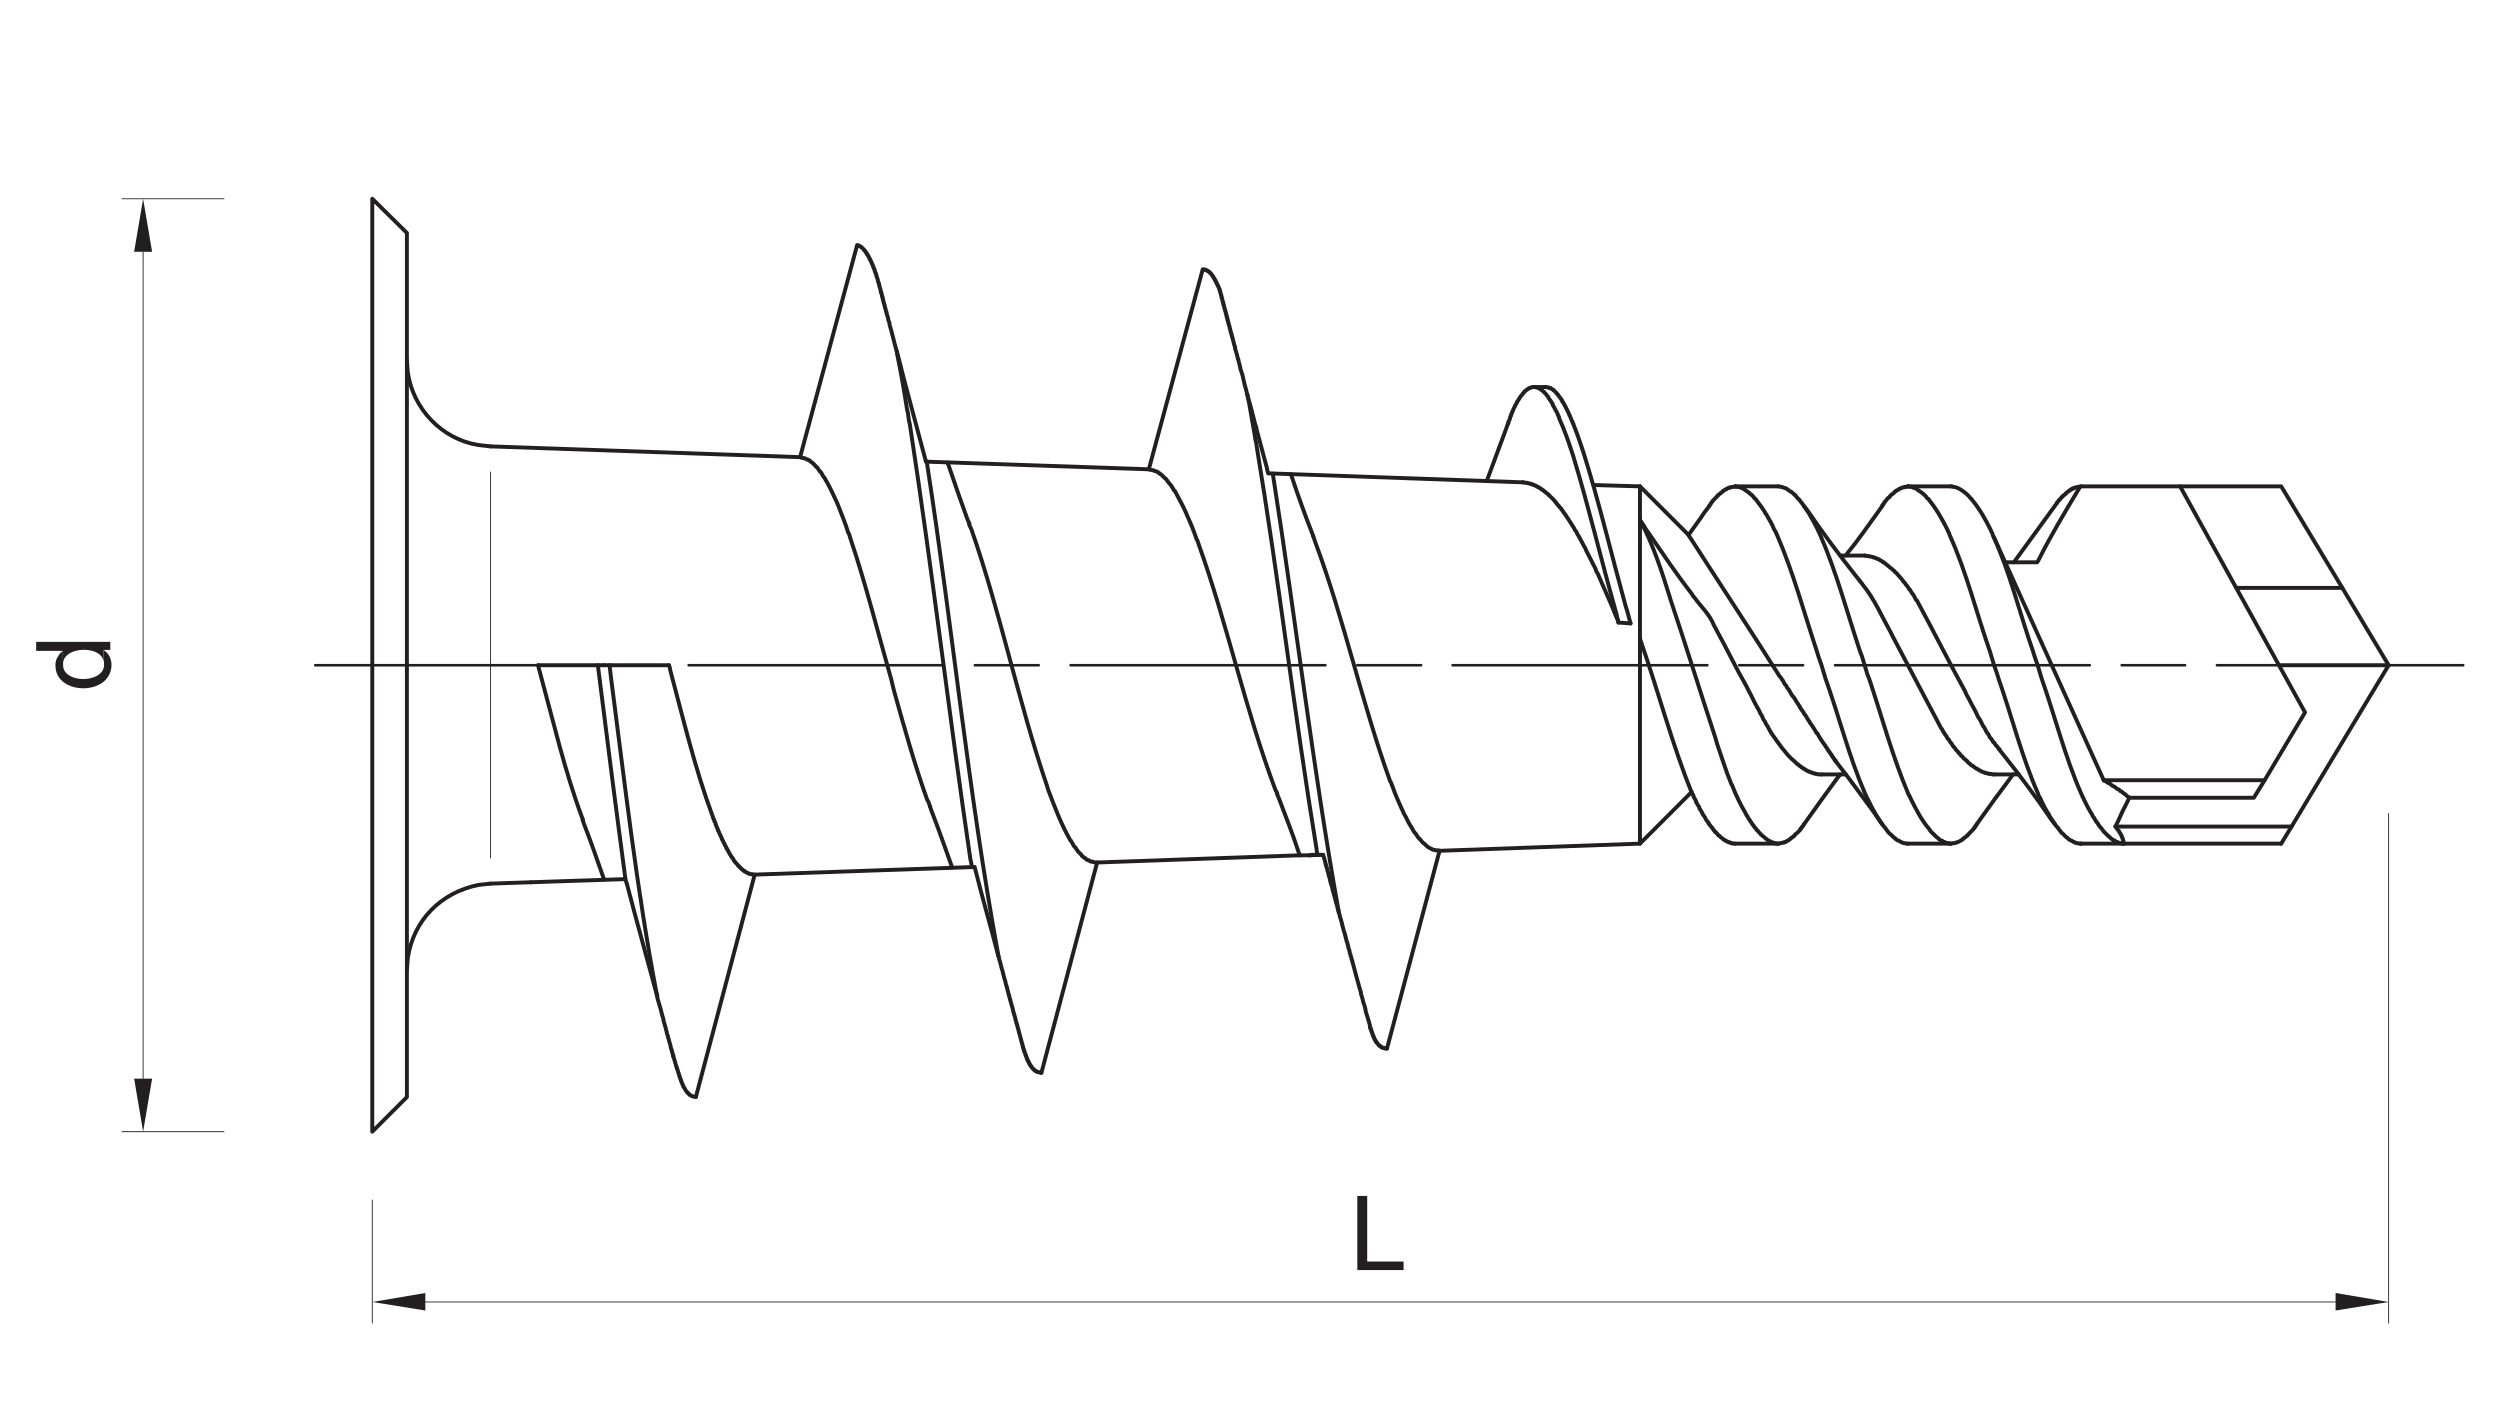 <?xml version="1.0" encoding="UTF-8" standalone="no"?>
<!-- Created with Inkscape (http://www.inkscape.org/) -->

<svg
   version="1.1"
   id="svg2"
   width="457.333"
   height="257.008"
   viewBox="0 0 457.333 257.008"
   sodipodi:docname="6b89921368792ee98661bf5b4b070c655dee8361_DRA_01_product_technical_drawing.ai"
   xmlns:inkscape="http://www.inkscape.org/namespaces/inkscape"
   xmlns:sodipodi="http://sodipodi.sourceforge.net/DTD/sodipodi-0.dtd"
   xmlns="http://www.w3.org/2000/svg"
   xmlns:svg="http://www.w3.org/2000/svg">
  <defs
     id="defs6">
    <clipPath
       clipPathUnits="userSpaceOnUse"
       id="clipPath16">
      <path
         d="M 0,192.756 H 343 V 0 H 0 Z"
         id="path14"/>
    </clipPath>
  </defs>
  <sodipodi:namedview
     id="namedview4"
     pagecolor="#ffffff"
     bordercolor="#000000"
     borderopacity="0.25"
     inkscape:showpageshadow="2"
     inkscape:pageopacity="0.0"
     inkscape:pagecheckerboard="0"
     inkscape:deskcolor="#d1d1d1"/>
  <g
     id="g8"
     inkscape:groupmode="layer"
     inkscape:label="6b89921368792ee98661bf5b4b070c655dee8361_DRA_01_product_technical_drawing"
     transform="matrix(1.333,0,0,-1.333,0,257.008)">
    <g
       id="g10">
      <g
         id="g12"
         clip-path="url(#clipPath16)">
        <g
           id="g18"
           transform="translate(79.952,80.3)">
          <path
             d="M 0,0 0.185,-0.555 C 1.11,-2.922 1.942,-5.314 2.775,-7.709 L 2.96,-8.203"
             style="fill:none;stroke:#231f20;stroke-width:0.54;stroke-linecap:round;stroke-linejoin:round;stroke-miterlimit:10;stroke-dasharray:none;stroke-opacity:1"
             id="path20"/>
        </g>
        <g
           id="g22"
           transform="translate(127.623,82.149)">
          <path
             d="M 0,0 0.185,-0.555 C 1.167,-3.061 2.041,-5.611 2.96,-8.141 l 0.061,-0.246"
             style="fill:none;stroke:#231f20;stroke-width:0.54;stroke-linecap:round;stroke-linejoin:round;stroke-miterlimit:10;stroke-dasharray:none;stroke-opacity:1"
             id="path24"/>
        </g>
        <g
           id="g26"
           transform="translate(133.049,120.939)">
          <path
             d="m 0,0 -0.246,0.493 c -0.875,2.465 -1.759,4.903 -2.59,7.401 l -0.185,0.493"
             style="fill:none;stroke:#231f20;stroke-width:0.54;stroke-linecap:round;stroke-linejoin:round;stroke-miterlimit:10;stroke-dasharray:none;stroke-opacity:1"
             id="path28"/>
        </g>
        <g
           id="g30"
           transform="translate(175.231,83.876)">
          <path
             d="M 0,0 0.246,-0.555 C 1.17,-2.984 2.158,-5.48 2.961,-7.955 L 3.146,-8.449"
             style="fill:none;stroke:#231f20;stroke-width:0.54;stroke-linecap:round;stroke-linejoin:round;stroke-miterlimit:10;stroke-dasharray:none;stroke-opacity:1"
             id="path32"/>
        </g>
        <g
           id="g34"
           transform="translate(180.227,119.212)">
          <path
             d="m 0,0 -0.186,0.494 c -0.986,2.52 -1.929,5.141 -2.775,7.709 l -0.123,0.308"
             style="fill:none;stroke:#231f20;stroke-width:0.54;stroke-linecap:round;stroke-linejoin:round;stroke-miterlimit:10;stroke-dasharray:none;stroke-opacity:1"
             id="path36"/>
        </g>
        <g
           id="g38"
           transform="translate(150.563,74.44)">
          <path
             d="M 0,0 27.751,0.986"
             style="fill:none;stroke:#231f20;stroke-width:0.54;stroke-linecap:round;stroke-linejoin:round;stroke-miterlimit:10;stroke-dasharray:none;stroke-opacity:1"
             id="path40"/>
        </g>
        <g
           id="g42"
           transform="translate(179.67,75.427)">
          <path
             d="M 0,0 1.543,0.062"
             style="fill:none;stroke:#231f20;stroke-width:0.54;stroke-linecap:round;stroke-linejoin:round;stroke-miterlimit:10;stroke-dasharray:none;stroke-opacity:1"
             id="path44"/>
        </g>
        <g
           id="g46"
           transform="translate(103.571,72.776)">
          <path
             d="M 0,0 30.156,1.047"
             style="fill:none;stroke:#231f20;stroke-width:0.54;stroke-linecap:round;stroke-linejoin:round;stroke-miterlimit:10;stroke-dasharray:none;stroke-opacity:1"
             id="path48"/>
        </g>
        <g
           id="g50"
           transform="translate(72.86,71.728)">
          <path
             d="M 0,0 12.951,0.432"
             style="fill:none;stroke:#231f20;stroke-width:0.54;stroke-linecap:round;stroke-linejoin:round;stroke-miterlimit:10;stroke-dasharray:none;stroke-opacity:1"
             id="path52"/>
        </g>
        <g
           id="g54"
           transform="translate(109.8,130.066)">
          <path
             d="M 0,0 -42.491,1.48"
             style="fill:none;stroke:#231f20;stroke-width:0.54;stroke-linecap:round;stroke-linejoin:round;stroke-miterlimit:10;stroke-dasharray:none;stroke-opacity:1"
             id="path56"/>
        </g>
        <g
           id="g58"
           transform="translate(157.655,128.401)">
          <path
             d="M 0,0 -30.587,1.049"
             style="fill:none;stroke:#231f20;stroke-width:0.54;stroke-linecap:round;stroke-linejoin:round;stroke-miterlimit:10;stroke-dasharray:none;stroke-opacity:1"
             id="path60"/>
        </g>
        <g
           id="g62"
           transform="translate(208.963,126.613)">
          <path
             d="M 0,0 -34.904,1.234"
             style="fill:none;stroke:#231f20;stroke-width:0.54;stroke-linecap:round;stroke-linejoin:round;stroke-miterlimit:10;stroke-dasharray:none;stroke-opacity:1"
             id="path64"/>
        </g>
        <g
           id="g66"
           transform="translate(255.215,113.107)">
          <path
             d="m 0,0 -0.492,0.617 c -2.317,2.931 -4.555,5.919 -6.66,9.004 l -0.494,0.616"
             style="fill:none;stroke:#231f20;stroke-width:0.54;stroke-linecap:round;stroke-linejoin:round;stroke-miterlimit:10;stroke-dasharray:none;stroke-opacity:1"
             id="path68"/>
        </g>
        <g
           id="g70"
           transform="translate(274.334,89.981)">
          <path
             d="m 0,0 0.492,-0.617 c 2.295,-2.879 4.606,-5.959 6.662,-9.004 l 0.492,-0.615"
             style="fill:none;stroke:#231f20;stroke-width:0.54;stroke-linecap:round;stroke-linejoin:round;stroke-miterlimit:10;stroke-dasharray:none;stroke-opacity:1"
             id="path72"/>
        </g>
        <g
           id="g74"
           transform="translate(231.721,119.397)">
          <path
             d="M 0,0 0.123,-0.246 0.309,-0.493 C 4.377,-6.83 8.541,-13.137 12.518,-19.426 l 0.185,-0.184 0.123,-0.247 0.123,-0.123 0.248,-0.495 0.184,-0.184 0.185,-0.369 0.186,-0.186 0.061,-0.124 0.062,-0.123 0.061,-0.061 0.185,-0.371 0.063,-0.061 0.06,-0.124 0.186,-0.184 0.062,-0.123 0.061,-0.063 0.062,-0.122 0.061,-0.063 0.123,-0.246 0.062,-0.062 0.063,-0.123 0.062,-0.061 0.061,-0.123 0.06,-0.063 0.063,-0.123 0.06,-0.062 0.063,-0.123 v -0.061 l 0.062,-0.062 0.061,-0.123 0.063,-0.063 0.062,-0.123 0.121,-0.123 0.063,-0.123 0.062,-0.062 0.061,-0.123 v -0.063 l 0.125,-0.123 0.246,-0.369 0.06,-0.123 0.125,-0.186 0.061,-0.123 0.123,-0.123 0.062,-0.185 c 0.264,-0.289 0.637,-0.93 0.864,-1.295 l 0.06,-0.123 0.125,-0.063 c 0.168,-0.373 0.41,-0.705 0.615,-1.047 l 0.063,-0.062 0.06,-0.125 0.063,-0.061 0.062,-0.123 0.124,-0.123 0.06,-0.125 0.063,-0.06 v -0.063 l 0.123,-0.123 0.062,-0.123 0.061,-0.061 v -0.062 l 0.123,-0.123 v -0.063 l 0.123,-0.123 v -0.06 l 0.185,-0.186 v -0.062 l 0.125,-0.123 v -0.061 l 0.061,-0.062 v -0.063 l 0.123,-0.123 v -0.06 h 0.062 v -0.063 l 0.123,-0.123 v -0.062 l 0.063,-0.061 v -0.062 h 0.061 v -0.061 h 0.062 v -0.063 l 0.061,-0.06 v -0.063 h 0.062 v -0.062 h 0.061 v -0.061 c 1.834,-2.314 3.539,-4.724 5.304,-7.091 l 0.924,-1.358"
             style="fill:none;stroke:#231f20;stroke-width:0.54;stroke-linecap:round;stroke-linejoin:round;stroke-miterlimit:10;stroke-dasharray:none;stroke-opacity:1"
             id="path76"/>
        </g>
        <g
           id="g78"
           transform="translate(212.109,139.687)">
          <path
             d="M 0,0 H -1.604"
             style="fill:none;stroke:#231f20;stroke-width:0.54;stroke-linecap:round;stroke-linejoin:round;stroke-miterlimit:10;stroke-dasharray:none;stroke-opacity:1"
             id="path80"/>
        </g>
        <g
           id="g82"
           transform="translate(206.99,134.815)">
          <path
             d="M 0,0 -0.369,-1.048 C -1.162,-3.214 -1.965,-5.371 -2.775,-7.523 L -2.959,-8.017"
             style="fill:none;stroke:#231f20;stroke-width:0.54;stroke-linecap:round;stroke-linejoin:round;stroke-miterlimit:10;stroke-dasharray:none;stroke-opacity:1"
             id="path84"/>
        </g>
        <g
           id="g86"
           transform="translate(271.312,79.745)">
          <path
             d="M 0,0 0.617,0.863 C 1.818,2.555 3.061,4.27 4.316,5.92 l 0.616,0.863"
             style="fill:none;stroke:#231f20;stroke-width:0.54;stroke-linecap:round;stroke-linejoin:round;stroke-miterlimit:10;stroke-dasharray:none;stroke-opacity:1"
             id="path88"/>
        </g>
        <g
           id="g90"
           transform="translate(258.299,123.344)">
          <path
             d="M 0,0 -0.615,-0.863 C -1.922,-2.654 -3.279,-4.655 -4.686,-6.352 L -4.994,-6.783"
             style="fill:none;stroke:#231f20;stroke-width:0.54;stroke-linecap:round;stroke-linejoin:round;stroke-miterlimit:10;stroke-dasharray:none;stroke-opacity:1"
             id="path92"/>
        </g>
        <g
           id="g94"
           transform="translate(247.568,79.683)">
          <path
             d="m 0,0 0.617,0.863 c 1.322,1.871 2.666,3.719 4.01,5.551 l 0.369,0.432"
             style="fill:none;stroke:#231f20;stroke-width:0.54;stroke-linecap:round;stroke-linejoin:round;stroke-miterlimit:10;stroke-dasharray:none;stroke-opacity:1"
             id="path96"/>
        </g>
        <g
           id="g98"
           transform="translate(234.557,123.344)">
          <path
             d="M 0,0 -0.74,-0.987 C -1.314,-1.875 -2.027,-2.82 -2.652,-3.7 l -0.184,-0.247"
             style="fill:none;stroke:#231f20;stroke-width:0.54;stroke-linecap:round;stroke-linejoin:round;stroke-miterlimit:10;stroke-dasharray:none;stroke-opacity:1"
             id="path100"/>
        </g>
        <g
           id="g102"
           transform="translate(55.839,160.839)">
          <path
             d="m 0,0 v -118.59 l -4.749,-4.748 V 4.687 Z"
             style="fill:none;stroke:#231f20;stroke-width:0.54;stroke-linecap:round;stroke-linejoin:round;stroke-miterlimit:10;stroke-dasharray:none;stroke-opacity:1"
             id="path104"/>
        </g>
        <g
           id="g106"
           transform="translate(83.652,101.514)">
          <path
             d="M 0,0 0.185,-1.604 C 2.083,-16.101 3.732,-30.819 6.476,-45.142 L 6.538,-45.39"
             style="fill:none;stroke:#231f20;stroke-width:0.54;stroke-linecap:round;stroke-linejoin:round;stroke-miterlimit:10;stroke-dasharray:none;stroke-opacity:1"
             id="path108"/>
        </g>
        <g
           id="g110"
           transform="translate(91.793,101.514)">
          <path
             d="m 0,0 0.123,-0.309 0.062,-0.37 c 1.78,-6.65 3.429,-13.611 5.797,-19.98 l 0.061,-0.123 v -0.123 l 0.186,-0.371 v -0.123 l 0.061,-0.061 0.124,-0.248 v -0.123 l 0.123,-0.248 V -22.2 l 0.062,-0.063 0.123,-0.246 v -0.125 l 0.061,-0.121 0.062,-0.062 0.062,-0.123 v -0.125 l 0.062,-0.061 c 0.133,-0.193 0.128,-0.453 0.308,-0.617 v -0.123 l 0.061,-0.123 0.062,-0.063 0.062,-0.123 v -0.06 l 0.061,-0.125 0.062,-0.061 0.062,-0.123 v -0.062 l 0.062,-0.123 0.061,-0.063 0.062,-0.123 v -0.061 l 0.062,-0.123 0.123,-0.125 v -0.123 l 0.124,-0.123 0.061,-0.123 v -0.062 l 0.062,-0.061 0.061,-0.123 v -0.062 l 0.124,-0.123 0.061,-0.123 v -0.063 l 0.185,-0.184 v -0.062 l 0.123,-0.123 0.062,-0.125 v -0.061 l 0.185,-0.185 v -0.061 l 0.37,-0.369 v -0.062 l 0.124,-0.125 h 0.062 v -0.061 l 0.123,-0.123 h 0.061 v -0.062 l 0.124,-0.124 H 9.99 v -0.062 l 0.062,-0.061 h 0.062 l 0.123,-0.123 h 0.061 l 0.062,-0.062 v -0.061 h 0.124 l 0.123,-0.125 h 0.062 l 0.061,-0.06 h 0.062 l 0.062,-0.063 h 0.062 l 0.061,-0.06 h 0.124 l 0.061,-0.063 h 0.308 v -0.06 h 0.309 L 3.7,-59.265"
             style="fill:none;stroke:#231f20;stroke-width:0.54;stroke-linecap:round;stroke-linejoin:round;stroke-miterlimit:10;stroke-dasharray:none;stroke-opacity:1"
             id="path112"/>
        </g>
        <g
           id="g114"
           transform="translate(92.409,47.86)">
          <path
             d="M 0,0 V -0.123 L 0.123,-0.369 V -0.492 L 0.185,-0.615 V -0.678 L 0.247,-0.801 V -0.924 L 0.309,-1.047 V -1.109 L 0.37,-1.232 v -0.123 l 0.062,-0.063 v -0.123 l 0.061,-0.061 v -0.125 l 0.062,-0.06 V -1.85 L 0.617,-1.973 V -2.096 L 0.678,-2.219 V -2.281 L 0.74,-2.344 V -2.465 L 0.802,-2.527 V -2.713 L 0.863,-2.775 V -2.898 L 0.925,-2.959 V -3.02 L 0.986,-3.082 V -3.207 L 1.048,-3.268 V -3.391 L 1.11,-3.453 v -0.123 l 0.062,-0.063 v -0.06 l 0.061,-0.063 v -0.06 l 0.062,-0.063 v -0.123 l 0.062,-0.06 V -4.131 L 1.418,-4.193 V -4.254 L 1.542,-4.377 V -4.439 L 1.603,-4.5 C 1.621,-4.619 1.692,-4.725 1.789,-4.809 L 1.85,-4.871 v -0.061 l 0.062,-0.062 h 0.061 v -0.063 h 0.062 v -0.06 L 2.158,-5.24 H 2.22 V -5.303 H 2.282 L 2.405,-5.426 H 2.528 L 2.59,-5.488 H 2.652 L 2.713,-5.549 H 2.96 l 0.123,-0.062"
             style="fill:none;stroke:#231f20;stroke-width:0.54;stroke-linecap:round;stroke-linejoin:round;stroke-miterlimit:10;stroke-dasharray:none;stroke-opacity:1"
             id="path116"/>
        </g>
        <g
           id="g118"
           transform="translate(92.409,47.86)">
          <path
             d="M 0,0 V 0.062 H -0.062 V 0.248 L -0.123,0.309 V 0.494 L -0.185,0.557 V 0.74 L -0.247,0.803 V 0.926 L -0.308,0.988 V 1.111 L -0.37,1.234 c 0.006,0.338 -0.244,0.811 -0.308,1.235 L -0.74,2.592 V 2.715 L -0.802,2.9 -0.863,3.023 c -0.058,0.413 -0.3,1.248 -0.432,1.664 l -0.062,0.186 v 0.184 c -0.274,0.746 -0.342,1.416 -0.617,2.16 L -2.035,7.463 -2.158,7.832 -2.22,8.264"
             style="fill:none;stroke:#231f20;stroke-width:0.54;stroke-linecap:round;stroke-linejoin:round;stroke-miterlimit:10;stroke-dasharray:none;stroke-opacity:1"
             id="path120"/>
        </g>
        <g
           id="g122"
           transform="translate(82.851,101.514)">
          <path
             d="M 0,0 H 8.942"
             style="fill:none;stroke:#231f20;stroke-width:0.54;stroke-linecap:round;stroke-linejoin:round;stroke-miterlimit:10;stroke-dasharray:none;stroke-opacity:1"
             id="path124"/>
        </g>
        <g
           id="g126"
           transform="translate(80.013,80.3)">
          <path
             d="m 0,0 -0.061,0.123 c -2.435,6.453 -4.064,13.59 -5.92,20.351 l -0.186,0.74"
             style="fill:none;stroke:#231f20;stroke-width:0.54;stroke-linecap:round;stroke-linejoin:round;stroke-miterlimit:10;stroke-dasharray:none;stroke-opacity:1"
             id="path128"/>
        </g>
        <g
           id="g130"
           transform="translate(82.048,101.514)">
          <path
             d="m 0,0 0.124,-0.987 c 1.178,-9.403 2.389,-18.905 3.638,-28.182 v -0.185"
             style="fill:none;stroke:#231f20;stroke-width:0.54;stroke-linecap:round;stroke-linejoin:round;stroke-miterlimit:10;stroke-dasharray:none;stroke-opacity:1"
             id="path132"/>
        </g>
        <g
           id="g134"
           transform="translate(86.057,71.419)">
          <path
             d="M 0,0 -0.247,0.74"
             style="fill:none;stroke:#231f20;stroke-width:0.54;stroke-linecap:round;stroke-linejoin:round;stroke-miterlimit:10;stroke-dasharray:none;stroke-opacity:1"
             id="path136"/>
        </g>
        <g
           id="g138"
           transform="translate(73.847,101.514)">
          <path
             d="M 0,0 H 9.004"
             style="fill:none;stroke:#231f20;stroke-width:0.54;stroke-linecap:round;stroke-linejoin:round;stroke-miterlimit:10;stroke-dasharray:none;stroke-opacity:1"
             id="path140"/>
        </g>
        <g
           id="g142"
           transform="translate(90.189,56.124)">
          <path
             d="m 0,0 -0.062,0.186 c -1.328,4.955 -2.714,9.91 -4.008,14.861 l -0.062,0.248"
             style="fill:none;stroke:#231f20;stroke-width:0.54;stroke-linecap:round;stroke-linejoin:round;stroke-miterlimit:10;stroke-dasharray:none;stroke-opacity:1"
             id="path144"/>
        </g>
        <g
           id="g146"
           transform="translate(127.623,82.149)">
          <path
             d="M 0,0 -0.124,0.369 -0.247,0.68 -0.37,0.863 c -1.763,4.924 -3.143,9.93 -4.564,14.986 l -0.123,0.493 -0.247,1.049 c -1.835,6.402 -3.439,12.892 -5.55,19.179 l -0.062,0.185 -0.062,0.185 -0.061,0.247 -0.062,0.185 -0.123,0.184 c -0.344,1.225 -0.917,2.508 -1.357,3.7 l -0.062,0.124 -0.061,0.185 c -0.463,0.972 -0.884,1.945 -1.419,2.898 l -0.062,0.124 -0.061,0.062 -0.185,0.37 c -0.232,0.208 -0.367,0.59 -0.555,0.863 l -0.123,0.061 -0.062,0.124 -0.062,0.062 -0.061,0.123 -0.062,0.061 -0.061,0.124 -0.124,0.123 -0.124,0.062 -0.061,0.124 -0.37,0.369 -0.123,0.062 -0.247,0.246 h -0.062 l -0.123,0.124 h -0.123 l -0.062,0.062 h -0.061 l -0.062,0.061 h -0.062 l -0.062,0.062 h -0.123 l -0.062,0.062 h -0.185 l -0.123,0.061 h -0.123 l -0.124,0.062 7.832,29.108 h 0.062 v -0.062 h 0.185 v -0.062 h 0.123 V 76.84 h 0.062 l 0.061,-0.062 h 0.062 v -0.062 h 0.062 l 0.308,-0.308 v -0.061 l 0.062,-0.062 h 0.062 V 76.223 L -8.819,76.1 v -0.061 h 0.062 v -0.062 l 0.062,-0.062 v -0.062 h 0.061 V 75.73 h 0.061 v -0.062 l 0.124,-0.123 v -0.124 l 0.123,-0.123 v -0.062 l 0.062,-0.061 v -0.124 h 0.062 V 74.99 l 0.061,-0.062 v -0.061 l 0.062,-0.062 v -0.062 l 0.061,-0.062 v -0.123 l 0.062,-0.061 v -0.062 l 0.062,-0.062 v -0.061 l 0.061,-0.062 v -0.124 l 0.062,-0.062 v -0.123 l 0.062,-0.061 v -0.062 l 0.062,-0.062 v -0.061 l 0.062,-0.062 v -0.185 l 0.061,-0.061 v -0.062 l 0.062,-0.124 V 73.14 l 0.061,-0.062 v -0.123 l 0.062,-0.062 v -0.185 l 0.062,-0.062 v -0.062 l 0.062,-0.123 V 72.4 l 0.061,-0.124 v -0.185 l 0.062,-0.062 v -0.122 l 0.061,-0.062 v -0.124 l 0.062,-0.061 v -0.247 l 0.062,-0.061 v -0.124 l 0.061,-0.124 v -0.061 l 0.062,-0.123 v -0.185 l 0.062,-0.062 v -0.185 h 0.061 v -0.185 l 0.062,-0.062 v -0.185 l 0.062,-0.061 V 69.81 h 0.061 v -0.247 l 0.062,-0.062 v -0.185 l 0.062,-0.061 v -0.186 l 0.061,-0.061 v -0.124 l 0.062,-0.061 v -0.185 l 0.062,-0.062 v -0.185 l 0.062,-0.061 v -0.124 l 0.062,-0.123 v -0.124 l 0.061,-0.062 v -0.184 l 0.061,-0.062 v -0.185 l 0.062,-0.062 v -0.061 l 0.124,-0.37 v -0.185 l 0.061,-0.185 0.062,-0.124 0.062,-0.185 v -0.185 c 0.355,-1.142 0.595,-2.302 0.925,-3.453 l 0.062,-0.185 0.061,-0.431 c 0.521,-2.489 0.965,-5.068 1.356,-7.586 l 0.124,-0.493 0.062,-0.494 0.061,-0.493 0.124,-0.494 C 0.292,32.624 2.612,12.611 5.55,-7.277 l 0.123,-0.494 0.062,-0.555"
             style="fill:none;stroke:#231f20;stroke-width:0.54;stroke-linecap:round;stroke-linejoin:round;stroke-miterlimit:10;stroke-dasharray:none;stroke-opacity:1"
             id="path148"/>
        </g>
        <g
           id="g150"
           transform="translate(127.191,129.45)">
          <path
             d="m 0,0 0.062,-0.494 c 3.45,-22.173 5.625,-44.809 9.682,-66.85 l 0.061,-0.431"
             style="fill:none;stroke:#231f20;stroke-width:0.54;stroke-linecap:round;stroke-linejoin:round;stroke-miterlimit:10;stroke-dasharray:none;stroke-opacity:1"
             id="path152"/>
        </g>
        <g
           id="g154"
           transform="translate(132.987,120.877)">
          <path
             d="m 0,0 0.124,-0.308 0.185,-0.37 c 4.013,-11.484 6.439,-23.65 10.36,-35.152 l 0.061,-0.185 0.062,-0.246 0.062,-0.186 c 0.933,-2.447 1.725,-4.611 3.021,-6.906 l 0.124,-0.123 0.124,-0.248 0.061,-0.061 0.062,-0.123 0.123,-0.248 0.247,-0.246 0.062,-0.123 0.061,-0.062 0.062,-0.123 0.061,-0.061 0.062,-0.123 0.493,-0.494 0.062,-0.123 0.124,-0.123 0.123,-0.063 0.124,-0.123 h 0.061 l 0.247,-0.248 h 0.123 l 0.062,-0.06 h 0.061 l 0.062,-0.061 h 0.061 l 0.062,-0.062 h 0.062 l 0.062,-0.063 h 0.246 l 0.062,-0.061 h 0.123 l 0.124,-0.062 h 0.308 L 9.929,-75.298"
             style="fill:none;stroke:#231f20;stroke-width:0.54;stroke-linecap:round;stroke-linejoin:round;stroke-miterlimit:10;stroke-dasharray:none;stroke-opacity:1"
             id="path156"/>
        </g>
        <g
           id="g158"
           transform="translate(140.511,48.663)">
          <path
             d="M 0,0 V -0.062 H 0.062 V -0.246 H 0.124 V -0.371 L 0.185,-0.432 V -0.555 H 0.247 V -0.74 H 0.308 V -0.863 L 0.37,-0.926 V -1.049 H 0.432 V -1.234 H 0.493 V -1.357 H 0.555 V -1.48 H 0.617 V -1.604 H 0.678 V -1.727 H 0.74 V -1.85 h 0.062 v -0.123 h 0.061 v -0.062 h 0.062 v -0.123 h 0.062 v -0.063 h 0.061 v -0.06 L 1.11,-2.344 v -0.06 H 1.171 V -2.467 H 1.233 V -2.529 H 1.295 V -2.59 H 1.356 V -2.652 H 1.418 V -2.713 H 1.48 V -2.775 H 1.542 L 1.604,-2.836 H 1.665 V -2.898 H 1.788 V -2.959 H 1.974 V -3.021 H 2.22 l 0.062,-0.063 h 0.123"
             style="fill:none;stroke:#231f20;stroke-width:0.54;stroke-linecap:round;stroke-linejoin:round;stroke-miterlimit:10;stroke-dasharray:none;stroke-opacity:1"
             id="path160"/>
        </g>
        <g
           id="g162"
           transform="translate(140.511,48.663)">
          <path
             d="m 0,0 v 0.123 l -0.062,0.063 v 0.123 l -0.062,0.062 v 0.184 l -0.061,0.062 v 0.186 l -0.062,0.06 V 0.986 L -0.309,1.049 V 1.234 L -0.37,1.295 V 1.48 l -0.062,0.061 v 0.125 l -0.061,0.123 v 0.123 l -0.062,0.123 v 0.123 l -0.062,0.123 v 0.063 l -0.061,0.06 V 2.59 L -0.74,2.713 v 0.123 l -0.062,0.125 v 0.06 L -0.864,3.145 V 3.33 l -0.061,0.063 v 0.123 l -0.062,0.06 V 3.699 L -1.048,3.762 V 3.947 L -1.11,4.07 V 4.131 L -1.172,4.254 V 4.441 L -1.233,4.562 V 4.625 L -1.295,4.748 V 4.873 L -1.357,4.934 V 5.057 L -1.418,5.18 V 5.242 L -1.48,5.365 V 5.549 L -1.542,5.674 V 5.797 L -1.604,5.92 V 5.982 L -1.665,6.105 V 6.229 L -1.727,6.352 V 6.414 L -1.789,6.537 V 6.66 L -1.85,6.783 v 0.123 l -0.062,0.063 v 0.123 l -0.061,0.123 v 0.123 l -0.062,0.123 v 0.125 l -0.062,0.06 V 7.77 L -2.158,7.893 V 8.018 L -2.22,8.141 V 8.264 L -2.282,8.387 V 8.51 l -0.062,0.123 v 0.123 l -0.061,0.062 v 0.123 l -0.062,0.125 c -0.055,0.508 -0.314,0.971 -0.37,1.479 l -0.062,0.123 v 0.125 c -0.207,0.551 -0.289,1.16 -0.493,1.727 v 0.123 l -0.062,0.123 v 0.123 l -0.061,0.123"
             style="fill:none;stroke:#231f20;stroke-width:0.54;stroke-linecap:round;stroke-linejoin:round;stroke-miterlimit:10;stroke-dasharray:none;stroke-opacity:1"
             id="path164"/>
        </g>
        <g
           id="g166"
           transform="translate(123.059,144.621)">
          <path
             d="M 0,0 0.062,-0.186 C 1.29,-5.101 2.656,-10.023 3.946,-14.924 L 4.008,-15.17 H 4.132"
             style="fill:none;stroke:#231f20;stroke-width:0.54;stroke-linecap:round;stroke-linejoin:round;stroke-miterlimit:10;stroke-dasharray:none;stroke-opacity:1"
             id="path168"/>
        </g>
        <g
           id="g170"
           transform="translate(136.996,61.675)">
          <path
             d="m 0,0 -0.062,0.186 c -0.982,3.849 -2.12,7.705 -3.083,11.593 l -0.124,0.369"
             style="fill:none;stroke:#231f20;stroke-width:0.54;stroke-linecap:round;stroke-linejoin:round;stroke-miterlimit:10;stroke-dasharray:none;stroke-opacity:1"
             id="path172"/>
        </g>
        <g
           id="g174"
           transform="translate(175.293,83.876)">
          <path
             d="m 0,0 -0.123,0.309 -0.125,0.185 c -4.124,10.959 -6.598,22.714 -10.544,33.733 l -0.186,0.555 -0.123,0.185 c -0.352,1.113 -0.867,2.333 -1.357,3.392 l -0.062,0.184 -0.061,0.124 c -0.395,0.919 -0.906,1.761 -1.357,2.652 l -0.123,0.246 -0.123,0.062 -0.124,0.247 c -0.213,0.277 -0.232,0.472 -0.555,0.739 l -0.061,0.124 -0.124,0.123 -0.061,0.124 -0.123,0.123 -0.062,0.123 -0.123,0.062 -0.494,0.493 -0.124,0.062 -0.122,0.124 h -0.062 l -0.185,0.184 h -0.062 l -0.062,0.062 h -0.061 l -0.123,0.062 h -0.124 l -0.061,0.061 h -0.062 l -0.062,0.062 h -0.185 l -0.185,0.062 h -0.124 l -0.123,0.061 7.401,27.443 h 0.185 l 0.061,-0.062 h 0.185 v -0.061 h 0.124 v -0.062 h 0.123 v -0.061 h 0.062 l 0.061,-0.062 h 0.062 v -0.062 h 0.061 v -0.061 h 0.062 v -0.062 h 0.062 v -0.062 h 0.062 v -0.062 h 0.062 V 71.29 l 0.123,-0.123 v -0.062 h 0.061 v -0.062 l 0.062,-0.062 V 70.92 h 0.062 v -0.062 l 0.061,-0.062 v -0.061 l 0.062,-0.062 v -0.062 h 0.062 v -0.123 h 0.062 v -0.123 h 0.061 v -0.062 l 0.061,-0.062 v -0.123 h 0.062 v -0.061 l 0.062,-0.062 v -0.124 h 0.062 v -0.123 h 0.061 v -0.061 l 0.062,-0.062 v -0.124 l 0.062,-0.061 v -0.062 l 0.061,-0.062 v -0.123 h 0.062 v -0.247 h 0.061 v -0.185 l 0.062,-0.062 v -0.184 h 0.062 v -0.247 h 0.062 v -0.247 h 0.062 v -0.185 l 0.061,-0.062 V 67.59 l 0.062,-0.062 v -0.185 h 0.061 v -0.246 h 0.062 v -0.186 l 0.062,-0.061 v -0.185 l 0.061,-0.062 v -0.185 h 0.062 v -0.185 l 0.062,-0.062 v -0.185 l 0.062,-0.061 v -0.186 l 0.061,-0.061 v -0.185 h 0.062 v -0.247 h 0.061 V 65 h 0.062 v -0.186 l 0.062,-0.061 v -0.185 l 0.061,-0.062 v -0.185 l 0.062,-0.062 v -0.123 l 0.062,-0.062 V 63.89 l 0.061,-0.062 v -0.185 l 0.062,-0.123 v -0.124 l 0.061,-0.062 v -0.123 l 0.062,-0.062 v -0.184 l 0.062,-0.062 v -0.185 l 0.062,-0.062 v -0.123 l 0.062,-0.062 v -0.185 l 0.062,-0.123 v -0.062 l 0.061,-0.123 v -0.185 l 0.062,-0.124 v -0.062 l 0.061,-0.122 v -0.124 l 0.062,-0.062 v -0.246 c 0.126,-0.237 0.12,-0.504 0.247,-0.74 v -0.124 l 0.061,-0.123 v -0.123 l 0.062,-0.124 v -0.123 l 0.061,-0.062 c 0.022,-0.198 0.114,-0.553 0.186,-0.739 v -0.124 l 0.061,-0.124 c 0.036,-0.595 0.333,-0.913 0.432,-1.665 l 0.123,-0.493 0.062,-0.308 c 0.638,-2.019 0.935,-4.596 1.356,-6.722 l 0.125,-0.863 0.123,-0.432 0.062,-0.494 C 0.215,29.364 2.352,10.84 5.365,-7.461 l 0.063,-0.494 0.06,-0.432 H 4.625 L 4.564,-8.449 H 4.254 4.07 3.207 3.084 3.145"
             style="fill:none;stroke:#231f20;stroke-width:0.54;stroke-linecap:round;stroke-linejoin:round;stroke-miterlimit:10;stroke-dasharray:none;stroke-opacity:1"
             id="path176"/>
        </g>
        <g
           id="g178"
           transform="translate(174.676,127.785)">
          <path
             d="m 0,0 0.062,-0.432 c 3.11,-19.774 5.407,-39.766 8.942,-59.449 l 0.06,-0.369"
             style="fill:none;stroke:#231f20;stroke-width:0.54;stroke-linecap:round;stroke-linejoin:round;stroke-miterlimit:10;stroke-dasharray:none;stroke-opacity:1"
             id="path180"/>
        </g>
        <g
           id="g182"
           transform="translate(180.227,119.212)">
          <path
             d="M 0,0 0.246,-0.74 C 4.23,-11.391 6.654,-22.833 10.545,-33.61 l 0.123,-0.185 0.123,-0.37 0.063,-0.123 c 0.351,-1.043 0.89,-2.265 1.355,-3.269 l 0.125,-0.246 0.061,-0.186 c 0.251,-0.412 0.345,-0.615 0.556,-1.047 l 0.121,-0.248 c 0.174,-0.316 0.387,-0.605 0.557,-0.924 l 0.06,-0.125 0.063,-0.121 0.062,-0.062 0.061,-0.123 0.186,-0.186 c 0.162,-0.263 0.312,-0.535 0.554,-0.74 l 0.123,-0.123 c 0.231,-0.32 0.237,-0.326 0.555,-0.555 l 0.248,-0.248 c 0.086,-0.119 0.441,-0.271 0.555,-0.369 h 0.06 l 0.063,-0.062 h 0.06 l 0.063,-0.061 h 0.062 l 0.123,-0.062 h 0.184 l 0.062,-0.061 h 0.432 l 0.123,-0.062 -7.215,-27.135"
             style="fill:none;stroke:#231f20;stroke-width:0.54;stroke-linecap:round;stroke-linejoin:round;stroke-miterlimit:10;stroke-dasharray:none;stroke-opacity:1"
             id="path184"/>
        </g>
        <g
           id="g186"
           transform="translate(188.059,51.685)">
          <path
             d="M 0,0 H 0.062 V -0.186 H 0.123 V -0.369 H 0.184 V -0.555 H 0.246 V -0.74 h 0.061 v -0.123 l 0.062,-0.061 v -0.125 h 0.063 v -0.123 l 0.062,-0.06 V -1.355 H 0.555 V -1.48 h 0.06 v -0.124 h 0.063 v -0.123 h 0.06 v -0.06 H 0.801 V -1.912 H 0.863 V -1.973 H 0.926 V -2.035 L 1.109,-2.219 V -2.281 H 1.17 v -0.063 h 0.062 v -0.06 H 1.357 V -2.467 H 1.418 V -2.529 H 1.48 V -2.59 h 0.124 v -0.06 h 0.185 v -0.063 h 0.246 v -0.062 h 0.246"
             style="fill:none;stroke:#231f20;stroke-width:0.54;stroke-linecap:round;stroke-linejoin:round;stroke-miterlimit:10;stroke-dasharray:none;stroke-opacity:1"
             id="path188"/>
        </g>
        <g
           id="g190"
           transform="translate(181.582,75.489)">
          <path
             d="M 0,0 H -0.801"
             style="fill:none;stroke:#231f20;stroke-width:0.54;stroke-linecap:round;stroke-linejoin:round;stroke-miterlimit:10;stroke-dasharray:none;stroke-opacity:1"
             id="path192"/>
        </g>
        <g
           id="g194"
           transform="translate(171.161,138.7)">
          <path
             d="m 0,0 0.062,-0.124 v -0.185 c 0.42,-1.263 0.691,-2.594 1.049,-3.884 l 0.123,-0.309 0.062,-0.37 c 0.461,-1.77 0.936,-3.536 1.418,-5.304 l 0.061,-0.369 0.123,-0.309"
             style="fill:none;stroke:#231f20;stroke-width:0.54;stroke-linecap:round;stroke-linejoin:round;stroke-miterlimit:10;stroke-dasharray:none;stroke-opacity:1"
             id="path196"/>
        </g>
        <g
           id="g198"
           transform="translate(188.059,51.685)">
          <path
             d="M 0,0 -0.062,0.246 V 0.432 L -0.123,0.617 -0.186,0.863 -0.248,1.049 C -0.32,1.451 -0.689,2.283 -0.68,2.652 L -0.74,2.898 -0.803,3.084 C -1.061,3.734 -1.037,4.1 -1.295,4.748 v 0.186 l -0.123,0.369 c -0.332,1.22 -0.684,2.42 -0.988,3.638 L -2.467,9.066 V 9.25 L -2.59,9.498 V 9.684 L -2.713,9.93 v 0.185 l -0.125,0.244 v 0.188 l -0.06,0.123 v 0.121 l -0.123,0.248 v 0.186 l -0.063,0.123 v 0.123 l -0.061,0.123 v 0.123 l -0.125,0.248 v 0.123 l -0.06,0.123 v 0.123 l -0.063,0.123 v 0.123 l -0.062,0.123 v 0.125 c -0.108,0.324 -0.256,0.733 -0.307,1.047 l -0.062,0.123 v 0.125 l -0.063,0.123 v 0.184 l -0.06,0.125 v 0.06 L -4.01,14.74 v 0.121 l -0.06,0.125 v 0.061 l -0.063,0.125 v 0.06 l -0.06,0.123 v 0.186 l -0.063,0.123 v 0.063 l -0.062,0.123 v 0.06 l -0.061,0.125 v 0.184 l -0.062,0.062 v 0.123 l -0.061,0.063 v 0.183 l -0.062,0.123 v 0.125 l -0.061,0.123 v 0.061 l -0.062,0.063 v 0.185 l -0.063,0.061 v 0.185 l -0.061,0.061 v 0.185 l -0.062,0.063 v 0.123 l -0.061,0.123 v 0.123 l -0.062,0.062 V 18.5 l -0.061,0.062 v 0.124 l -0.062,0.062 v 0.186 l -0.063,0.06 v 0.186 l -0.06,0.062 v 0.184 l -0.063,0.06 v 0.188 l -0.06,0.06 v 0.063 l -0.063,0.06 v 0.186 l -0.06,0.062 v 0.184 l -0.063,0.063 v 0.185 l -0.062,0.123 v 0.061 l -0.061,0.123 v 0.123 l -0.062,0.062 v 0.186 l -0.061,0.123 v 0.06 l -0.062,0.125 v 0.123 L -5.92,21.77 v 0.123 l -0.062,0.125 v 0.06 l -0.063,0.061 v 0.185 l -0.06,0.063 v 0.123 l -0.063,0.123 v 0.185 l -0.061,0.061 v 0.125 l -0.062,0.183 -0.061,0.124 v 0.125 l -0.062,0.123 -0.063,0.246"
             style="fill:none;stroke:#231f20;stroke-width:0.54;stroke-linecap:round;stroke-linejoin:round;stroke-miterlimit:10;stroke-dasharray:none;stroke-opacity:1"
             id="path200"/>
        </g>
        <g
           id="g202"
           transform="translate(55.839,143.387)">
          <path
             d="m 0,0 0.124,-1.665 c 0.701,-5.018 4.661,-9.191 9.682,-9.99 l 1.665,-0.185"
             style="fill:none;stroke:#231f20;stroke-width:0.54;stroke-linecap:round;stroke-linejoin:round;stroke-miterlimit:10;stroke-dasharray:none;stroke-opacity:1"
             id="path204"/>
        </g>
        <g
           id="g206"
           transform="translate(67.31,128.031)">
          <path
             d="M 0,0 V -52.974"
             style="fill:none;stroke:#231f20;stroke-width:0.12;stroke-linecap:round;stroke-linejoin:round;stroke-miterlimit:10;stroke-dasharray:none;stroke-opacity:1"
             id="path208"/>
        </g>
        <g
           id="g210"
           transform="translate(67.31,71.542)">
          <path
             d="m 0,0 -1.665,-0.184 c -5.129,-1.037 -8.918,-4.824 -9.682,-10.052 l -0.123,-1.604"
             style="fill:none;stroke:#231f20;stroke-width:0.54;stroke-linecap:round;stroke-linejoin:round;stroke-miterlimit:10;stroke-dasharray:none;stroke-opacity:1"
             id="path212"/>
        </g>
        <g
           id="g214"
           transform="translate(72.86,71.728)">
          <path
             d="M 0,0 -5.55,-0.186"
             style="fill:none;stroke:#231f20;stroke-width:0.54;stroke-linecap:round;stroke-linejoin:round;stroke-miterlimit:10;stroke-dasharray:none;stroke-opacity:1"
             id="path216"/>
        </g>
        <g
           id="g218"
           transform="translate(208.963,126.613)">
          <path
             d="M 0,0 H 0.187 L 0.248,-0.062 H 0.619 L 0.68,-0.124 H 0.863 L 0.926,-0.185 H 1.111 L 1.174,-0.246 H 1.297 V -0.308 H 1.42 L 1.48,-0.37 h 0.125 l 0.061,-0.062 h 0.063 l 0.06,-0.061 h 0.063 l 0.06,-0.062 H 1.975 V -0.617 H 2.098 L 2.16,-0.678 h 0.061 l 0.123,-0.123 h 0.062 l 0.123,-0.124 h 0.063 v -0.061 h 0.06 l 0.063,-0.062 h 0.06 l 0.248,-0.247 h 0.061 l 0.062,-0.061 c 0.286,-0.322 0.161,-0.086 0.309,-0.248 l 0.061,-0.061 v -0.062 h 0.062 l 0.186,-0.185 c 0.205,-0.205 0.41,-0.41 0.617,-0.616 L 4.441,-2.59 V -2.652 L 4.687,-2.898 V -2.96 L 4.996,-3.269 V -3.33 L 5.305,-3.638 V -3.7 L 5.428,-3.824 5.49,-3.947 5.613,-4.07 V -4.132 L 5.736,-4.255 5.799,-4.378 5.859,-4.44 C 6.223,-5.019 6.615,-5.568 6.971,-6.167 L 7.094,-6.352 7.154,-6.537 7.277,-6.66 7.402,-6.845 7.463,-7.03 7.586,-7.215 c 0.377,-0.626 0.676,-1.289 1.049,-1.912 l 0.06,-0.185 0.125,-0.247 c 0.393,-0.714 0.772,-1.573 1.172,-2.281 l 0.061,-0.247 0.123,-0.246 0.125,-0.186 c 0.812,-1.951 1.775,-3.933 2.527,-5.92 l 0.248,-0.493 0.061,-0.309 1.666,-0.123"
             style="fill:none;stroke:#231f20;stroke-width:0.54;stroke-linecap:round;stroke-linejoin:round;stroke-miterlimit:10;stroke-dasharray:none;stroke-opacity:1"
             id="path220"/>
        </g>
        <g
           id="g222"
           transform="translate(225.06,126.058)">
          <path
             d="m 0,0 v -49.028 l -27.506,-0.986"
             style="fill:none;stroke:#231f20;stroke-width:0.54;stroke-linecap:round;stroke-linejoin:round;stroke-miterlimit:10;stroke-dasharray:none;stroke-opacity:1"
             id="path224"/>
        </g>
        <g
           id="g226"
           transform="translate(218.707,126.243)">
          <path
             d="M 0,0 6.354,-0.185"
             style="fill:none;stroke:#231f20;stroke-width:0.54;stroke-linecap:round;stroke-linejoin:round;stroke-miterlimit:10;stroke-dasharray:none;stroke-opacity:1"
             id="path228"/>
        </g>
        <g
           id="g230"
           transform="translate(244.055,126.058)">
          <path
             d="m 0,0 h 0.123 l 0.123,-0.062 h 0.246 l 0.063,-0.062 h 0.06 L 0.74,-0.186 H 0.801 L 0.924,-0.247 H 0.986 L 1.109,-0.309 1.172,-0.37 1.295,-0.432 1.418,-0.555 1.541,-0.617 1.602,-0.679 1.85,-0.802 2.096,-1.049 2.219,-1.11 2.281,-1.233 2.404,-1.295 2.465,-1.418 2.59,-1.542 2.652,-1.666 2.773,-1.727 2.896,-1.85 2.959,-1.974 C 3.387,-2.448 3.695,-2.989 4.07,-3.515 L 4.193,-3.701 4.254,-3.823 C 4.687,-4.533 4.98,-5.12 5.365,-5.858 l 0.061,-0.186 0.123,-0.185 0.062,-0.185 0.123,-0.247 c 2.207,-4.989 3.739,-10.797 5.489,-16.034 l 0.246,-0.617 0.74,-2.466 0.248,-0.617 c 1.754,-5.234 3.223,-10.75 5.365,-15.787 l 0.123,-0.246 0.123,-0.186 0.063,-0.185 c 0.693,-1.414 1.539,-3.065 2.588,-4.254 l 0.062,-0.125 0.125,-0.121 0.061,-0.125 0.123,-0.123 0.123,-0.063 0.062,-0.121 0.123,-0.062 0.063,-0.124 0.123,-0.062 0.061,-0.123 0.123,-0.063 0.062,-0.06 0.123,-0.063 0.063,-0.123 0.123,-0.062 0.06,-0.061 0.125,-0.062 h 0.061 l 0.123,-0.061 0.062,-0.062 0.123,-0.061 h 0.063 l 0.123,-0.062 0.06,-0.063 h 0.063 l 0.123,-0.06 h 0.246 l 0.063,-0.063 h 0.246"
             style="fill:none;stroke:#231f20;stroke-width:0.54;stroke-linecap:round;stroke-linejoin:round;stroke-miterlimit:10;stroke-dasharray:none;stroke-opacity:1"
             id="path232"/>
        </g>
        <g
           id="g234"
           transform="translate(255.215,113.107)">
          <path
             d="M 0,0 0.125,-0.185 0.309,-0.37 0.371,-0.494 c 1.604,-1.908 2.666,-4.418 3.885,-6.598 l 0.246,-0.493 c 2.184,-4.133 4.357,-8.285 6.537,-12.396 l 0.125,-0.247 0.123,-0.123 0.184,-0.371 0.062,-0.06 0.123,-0.246 0.123,-0.123 0.063,-0.125 0.06,-0.063 0.186,-0.369 0.123,-0.063 c 0.174,-0.427 0.412,-0.498 0.555,-0.863 l 0.062,-0.06 0.063,-0.123 0.123,-0.063 0.062,-0.123 0.061,-0.06 0.06,-0.125 0.311,-0.307 0.06,-0.125 0.123,-0.061 0.063,-0.123 0.123,-0.123 0.062,-0.125 0.124,-0.06 0.123,-0.123 0.06,-0.123 0.063,-0.063 0.123,-0.062 0.185,-0.184 0.123,-0.062 0.063,-0.124 0.183,-0.185 0.123,-0.061 0.248,-0.248 0.123,-0.06 h 0.061 l 0.063,-0.063 0.123,-0.123 0.123,-0.06 0.123,-0.125 h 0.062 l 0.123,-0.061 0.063,-0.062 h 0.06 l 0.123,-0.123 h 0.063 l 0.123,-0.061 0.062,-0.062 h 0.063 l 0.06,-0.063 h 0.061 l 0.123,-0.061 h 0.062 l 0.063,-0.062 h 0.123 l 0.061,-0.063 h 0.185 l 0.063,-0.06 h 0.185 l 0.061,-0.063 h 0.308 l 0.123,-0.06 h 0.248"
             style="fill:none;stroke:#231f20;stroke-width:0.54;stroke-linecap:round;stroke-linejoin:round;stroke-miterlimit:10;stroke-dasharray:none;stroke-opacity:1"
             id="path236"/>
        </g>
        <g
           id="g238"
           transform="translate(288.703,85.726)">
          <path
             d="m 0,0 0.246,-0.123 0.246,-0.186 0.125,-0.06 C 1.268,-0.65 0.756,-0.586 1.541,-0.924 L 1.727,-1.109 2.096,-1.295 2.281,-1.479 2.527,-1.604 2.713,-1.787 2.836,-1.85 2.898,-1.91 3.021,-1.973 C 3.291,-2.467 3.773,-1.98 3.145,-3.145 L 2.898,-3.639 C 2.516,-4.332 2.295,-4.924 1.973,-5.611 L 1.604,-6.352 1.727,-6.475 v -0.06 l 0.06,-0.063 0.063,-0.123 0.185,-0.185 0.061,-0.061 v -0.062 l 0.062,-0.123 0.123,-0.125 v -0.061 l 0.063,-0.06 0.06,-0.125 V -7.584 L 2.467,-7.646 V -7.709 L 2.527,-7.77 V -7.893 L 2.59,-7.955 v -0.061 l 0.06,-0.062 v -0.186 l 0.063,-0.06 v -0.248 l 0.062,-0.061 v -0.062"
             style="fill:none;stroke:#231f20;stroke-width:0.54;stroke-linecap:round;stroke-linejoin:round;stroke-miterlimit:10;stroke-dasharray:none;stroke-opacity:1"
             id="path240"/>
        </g>
        <g
           id="g242"
           transform="translate(267.734,126.058)">
          <path
             d="m 0,0 h 0.186 l 0.06,-0.062 H 0.371 C 1.084,-0.123 2.313,-1.054 2.715,-1.666 L 2.838,-1.727 2.898,-1.85 C 3.957,-3.115 4.76,-4.571 5.49,-6.044 l 0.061,-0.185 0.123,-0.185 0.062,-0.247 c 2.285,-4.893 3.729,-10.863 5.549,-16.034 l 0.186,-0.617 0.431,-1.232 0.371,-1.234 0.184,-0.617 c 1.836,-5.195 3.217,-10.789 5.428,-15.787 l 0.123,-0.246 0.062,-0.186 0.123,-0.185 0.061,-0.186 c 0.303,-0.599 0.742,-1.512 1.111,-2.033 l 0.061,-0.186 0.123,-0.185 0.125,-0.123 0.06,-0.186 0.123,-0.123 0.063,-0.183 0.246,-0.248 0.063,-0.184 0.123,-0.125 0.06,-0.123 0.248,-0.246 0.061,-0.123 0.123,-0.125 0.062,-0.121 0.123,-0.125 c 0.379,-0.389 0.639,-0.643 1.049,-0.987 l 0.123,-0.062 0.123,-0.123 h 0.125 l 0.061,-0.061 0.123,-0.062 0.062,-0.061 h 0.123 l 0.063,-0.062 0.123,-0.063 h 0.06 l 0.063,-0.06 h 0.309 l 0.06,-0.063 h 0.248"
             style="fill:none;stroke:#231f20;stroke-width:0.54;stroke-linecap:round;stroke-linejoin:round;stroke-miterlimit:10;stroke-dasharray:none;stroke-opacity:1"
             id="path244"/>
        </g>
        <g
           id="g246"
           transform="translate(225.06,121.433)">
          <path
             d="m 0,0 0.246,-0.37 0.309,-0.431 0.246,-0.432 0.308,-0.432 c 1.969,-2.867 3.909,-5.777 6.043,-8.51 l 0.123,-0.247 0.186,-0.185 c 1.008,-1.415 2.066,-2.267 2.715,-3.885 l 0.06,-0.123 0.123,-0.185 0.248,-0.494 c 1.334,-2.399 2.582,-5.059 3.946,-7.4 l 0.371,-0.74 c 0.39,-0.659 0.658,-1.384 1.047,-2.035 l 0.125,-0.246 c 0.283,-0.344 0.326,-0.773 0.615,-1.111 l 0.062,-0.123 0.061,-0.186 0.125,-0.246 0.246,-0.371 0.061,-0.184 0.248,-0.371 c 0.304,-0.613 0.572,-1.058 0.986,-1.601 l 0.062,-0.063 0.061,-0.125 c 0.221,-0.31 0.445,-0.621 0.68,-0.924 l 0.06,-0.062 0.063,-0.123 0.06,-0.061 c 0.516,-0.625 1.006,-1.297 1.666,-1.789 l 0.432,-0.431 h 0.062 l 0.245,-0.246 h 0.062 l 0.186,-0.186 h 0.062 l 0.121,-0.123 h 0.063 l 0.123,-0.123 h 0.062 l 0.063,-0.063 h 0.06 l 0.123,-0.123 h 0.063 l 0.06,-0.06 h 0.063 l 0.062,-0.063 h 0.061 l 0.062,-0.062 h 0.124 l 0.06,-0.061 h 0.063 l 0.062,-0.062 h 0.123 l 0.061,-0.063 h 0.123 l 0.062,-0.06 h 0.186 l 0.06,-0.063 h 0.248 l 0.061,-0.06 h 0.494"
             style="fill:none;stroke:#231f20;stroke-width:0.54;stroke-linecap:round;stroke-linejoin:round;stroke-miterlimit:10;stroke-dasharray:none;stroke-opacity:1"
             id="path248"/>
        </g>
        <g
           id="g250"
           transform="translate(225.06,121.433)">
          <path
             d="m 0,0 0.123,-0.247 0.123,-0.185 c 1.623,-3.211 2.701,-6.434 3.762,-9.867 l 0.06,-0.184 0.063,-0.247 c 2.133,-6.334 4.133,-12.832 6.228,-19.178 l 0.061,-0.248 0.062,-0.184 0.063,-0.248 0.123,-0.371 c 0.607,-1.717 1.078,-3.344 1.789,-5.057 l 0.061,-0.183 0.123,-0.186 c 0.464,-1.252 1.226,-2.82 1.912,-3.947 l 0.062,-0.184 0.123,-0.125 0.186,-0.369 0.123,-0.123 0.123,-0.246 0.123,-0.125 0.062,-0.123 0.061,-0.123 0.186,-0.186 0.123,-0.246 0.123,-0.06 0.062,-0.125 0.061,-0.061 0.062,-0.125 0.123,-0.06 0.063,-0.123 0.308,-0.309 0.061,-0.123 0.123,-0.062 0.185,-0.186 0.124,-0.061 0.246,-0.246 0.125,-0.062 0.185,-0.186 h 0.061 l 0.123,-0.06 0.062,-0.063 h 0.061 l 0.062,-0.06 h 0.063 l 0.06,-0.063 h 0.123 l 0.063,-0.062 h 0.123 l 0.062,-0.061 h 0.184 l 0.061,-0.062 h 0.31"
             style="fill:none;stroke:#231f20;stroke-width:0.54;stroke-linecap:round;stroke-linejoin:round;stroke-miterlimit:10;stroke-dasharray:none;stroke-opacity:1"
             id="path252"/>
        </g>
        <g
           id="g254"
           transform="translate(255.894,116.561)">
          <path
             d="M 0,0 H 0.123 L 0.246,-0.062 H 0.555 L 0.617,-0.124 H 0.863 L 0.986,-0.185 H 1.109 L 1.172,-0.247 H 1.295 L 1.357,-0.309 H 1.48 L 1.541,-0.37 h 0.063 l 0.06,-0.062 H 1.727 L 1.85,-0.493 H 1.912 L 1.973,-0.555 H 2.035 L 2.158,-0.679 2.281,-0.74 H 2.344 L 2.527,-0.925 H 2.652 L 2.836,-1.11 C 3.043,-1.271 3.258,-1.428 3.453,-1.604 L 3.576,-1.727 3.701,-1.789 3.947,-2.035 4.07,-2.097 4.133,-2.22 4.254,-2.344 4.379,-2.405 4.439,-2.467 4.502,-2.59 4.625,-2.713 C 4.752,-2.831 5.178,-3.321 5.242,-3.454 L 5.303,-3.516 5.365,-3.639 5.488,-3.7 5.551,-3.824 5.611,-3.885 5.674,-4.009 5.859,-4.193 5.92,-4.317 5.982,-4.379 6.105,-4.625 6.229,-4.687 6.291,-4.811 C 6.535,-5.299 6.713,-5.33 6.906,-5.797 l 0.123,-0.247 0.125,-0.123 0.061,-0.062 0.123,-0.247 c 2.183,-4.021 4.262,-8.183 6.476,-12.21 l 0.124,-0.308 0.123,-0.247 0.185,-0.308 0.123,-0.247 c 0.344,-0.731 0.799,-1.403 1.11,-2.159 l 0.123,-0.246 0.185,-0.248 c 0.164,-0.328 0.328,-0.656 0.492,-0.986 l 0.125,-0.123 0.063,-0.123 0.121,-0.246 c 0.25,-0.592 0.307,-0.332 0.555,-0.926 l 0.062,-0.123 0.186,-0.186 0.062,-0.123 0.061,-0.062 0.123,-0.246 0.125,-0.063 0.06,-0.123 0.063,-0.06 0.06,-0.123 0.246,-0.248 0.125,-0.184 0.184,-0.186"
             style="fill:none;stroke:#231f20;stroke-width:0.54;stroke-linecap:round;stroke-linejoin:round;stroke-miterlimit:10;stroke-dasharray:none;stroke-opacity:1"
             id="path256"/>
        </g>
        <g
           id="g258"
           transform="translate(261.815,126.058)">
          <path
             d="m 0,0 h 0.186 l 0.06,-0.062 H 0.494 L 0.617,-0.124 H 0.678 L 0.74,-0.186 H 0.863 L 0.926,-0.247 H 1.049 L 1.109,-0.309 1.234,-0.37 1.295,-0.432 1.357,-0.494 1.48,-0.555 1.541,-0.617 C 1.785,-0.738 2.504,-1.295 2.59,-1.542 l 0.125,-0.124 0.123,-0.061 0.06,-0.123 c 1.047,-1.264 1.862,-2.733 2.59,-4.194 l 0.063,-0.185 0.123,-0.185 0.06,-0.247 c 2.289,-4.987 3.707,-10.78 5.551,-16.034 l 0.557,-1.849 0.429,-1.234 0.186,-0.617 c 1.818,-5.162 3.229,-10.865 5.428,-15.787 l 0.06,-0.246 0.248,-0.371 0.061,-0.186 c 0.344,-0.689 0.656,-1.416 1.111,-2.033 l 0.061,-0.186 0.123,-0.185 c 0.351,-0.528 0.648,-1.09 1.111,-1.541 l 0.061,-0.123 0.123,-0.125 0.062,-0.121 0.123,-0.125 0.063,-0.123 0.123,-0.063 0.555,-0.555 0.123,-0.06 0.246,-0.248 0.123,-0.061 0.062,-0.062 h 0.125 l 0.061,-0.061 0.123,-0.062 0.06,-0.061 h 0.125 l 0.061,-0.062 0.062,-0.063 h 0.123 l 0.061,-0.06 h 0.248 l 0.123,-0.063 h 0.246"
             style="fill:none;stroke:#231f20;stroke-width:0.54;stroke-linecap:round;stroke-linejoin:round;stroke-miterlimit:10;stroke-dasharray:none;stroke-opacity:1"
             id="path260"/>
        </g>
        <g
           id="g262"
           transform="translate(238.133,126.058)">
          <path
             d="M 0,0 H 0.123 L 0.186,-0.062 H 0.494 L 0.555,-0.124 H 0.617 L 0.74,-0.186 h 0.063 l 0.123,-0.061 h 0.06 L 1.049,-0.309 1.172,-0.37 1.234,-0.432 1.357,-0.494 1.42,-0.555 1.543,-0.617 1.604,-0.679 1.729,-0.74 1.789,-0.802 1.912,-0.863 1.975,-0.987 2.221,-1.11 2.283,-1.233 2.406,-1.295 2.467,-1.418 2.592,-1.542 2.652,-1.666 2.775,-1.727 2.898,-1.85 2.961,-1.974 C 3.328,-2.419 3.74,-3.028 4.07,-3.515 l 0.063,-0.186 0.123,-0.122 c 0.328,-0.65 0.846,-1.355 1.049,-2.035 l 0.246,-0.371 0.06,-0.185 0.125,-0.247 c 2.252,-5.18 3.698,-10.666 5.489,-16.034 l 0.185,-0.617 0.432,-1.232 0.554,-1.851 c 1.881,-5.25 3.208,-10.678 5.428,-15.787 l 0.121,-0.246 0.063,-0.186 0.123,-0.185 c 0.723,-1.502 1.488,-2.991 2.59,-4.254 l 0.062,-0.125 0.123,-0.121 0.063,-0.125 0.308,-0.307 0.123,-0.062 0.063,-0.124 0.121,-0.062 0.062,-0.123 0.124,-0.063 0.062,-0.06 0.123,-0.063 0.061,-0.123 0.125,-0.062 0.06,-0.061 0.125,-0.062 h 0.061 l 0.123,-0.061 0.062,-0.062 0.123,-0.061 h 0.063 l 0.06,-0.062 0.123,-0.063 h 0.063 l 0.123,-0.06 h 0.246 l 0.063,-0.063 h 0.246"
             style="fill:none;stroke:#231f20;stroke-width:0.54;stroke-linecap:round;stroke-linejoin:round;stroke-miterlimit:10;stroke-dasharray:none;stroke-opacity:1"
             id="path264"/>
        </g>
        <g
           id="g266"
           transform="translate(285.557,77.03)">
          <path
             d="M 0,0 H 5.922"
             style="fill:none;stroke:#231f20;stroke-width:0.54;stroke-linecap:round;stroke-linejoin:round;stroke-miterlimit:10;stroke-dasharray:none;stroke-opacity:1"
             id="path268"/>
        </g>
        <g
           id="g270"
           transform="translate(267.734,126.058)">
          <path
             d="M 0,0 H -5.92"
             style="fill:none;stroke:#231f20;stroke-width:0.54;stroke-linecap:round;stroke-linejoin:round;stroke-miterlimit:10;stroke-dasharray:none;stroke-opacity:1"
             id="path272"/>
        </g>
        <g
           id="g274"
           transform="translate(238.133,77.03)">
          <path
             d="M 0,0 H 5.922"
             style="fill:none;stroke:#231f20;stroke-width:0.54;stroke-linecap:round;stroke-linejoin:round;stroke-miterlimit:10;stroke-dasharray:none;stroke-opacity:1"
             id="path276"/>
        </g>
        <g
           id="g278"
           transform="translate(225.06,105.275)">
          <path
             d="m 0,0 0.061,-0.309 0.123,-0.369 c 2.351,-6.761 4.252,-14.001 6.908,-20.536 l 0.123,-0.246 0.06,-0.062 0.063,-0.124 v -0.125 c 0.121,-0.263 0.246,-0.38 0.369,-0.675 v -0.125 l 0.063,-0.063 c 0.054,-0.109 0.293,-0.543 0.369,-0.615 v -0.123 l 0.062,-0.125 0.063,-0.061 0.06,-0.123 0.063,-0.062 0.06,-0.123 0.063,-0.123 0.06,-0.063 v -0.123 l 0.063,-0.06 0.062,-0.123 0.061,-0.063 c 0.193,-0.164 0.236,-0.486 0.371,-0.617 l 0.061,-0.061 0.062,-0.123 0.184,-0.185 v -0.123 c 0.281,-0.244 0.146,-0.235 0.371,-0.432 l 0.123,-0.123 v -0.062 l 0.123,-0.124 0.062,-0.125 0.186,-0.183 v -0.063 l 0.06,-0.06 h 0.061 l 0.062,-0.063 c 0.385,-0.351 0.012,-0.097 0.309,-0.369 h 0.063 l 0.06,-0.062 c 0.254,-0.293 0.252,-0.18 0.432,-0.369 l 0.123,-0.125 h 0.062 l 0.063,-0.061 h 0.06 v -0.062 h 0.063 l 0.06,-0.061 h 0.063 l 0.06,-0.063 h 0.063 l 0.062,-0.06 h 0.123 v -0.063 h 0.123 l 0.061,-0.062 h 0.125 l 0.061,-0.061 h 0.185 v -0.062 h 0.369"
             style="fill:none;stroke:#231f20;stroke-width:0.54;stroke-linecap:round;stroke-linejoin:round;stroke-miterlimit:10;stroke-dasharray:none;stroke-opacity:1"
             id="path280"/>
        </g>
        <g
           id="g282"
           transform="translate(244.055,126.058)">
          <path
             d="M 0,0 H -5.922"
             style="fill:none;stroke:#231f20;stroke-width:0.54;stroke-linecap:round;stroke-linejoin:round;stroke-miterlimit:10;stroke-dasharray:none;stroke-opacity:1"
             id="path284"/>
        </g>
        <g
           id="g286"
           transform="translate(261.815,77.03)">
          <path
             d="M 0,0 H 5.92"
             style="fill:none;stroke:#231f20;stroke-width:0.54;stroke-linecap:round;stroke-linejoin:round;stroke-miterlimit:10;stroke-dasharray:none;stroke-opacity:1"
             id="path288"/>
        </g>
        <g
           id="g290"
           transform="translate(232.152,84.122)">
          <path
             d="M 0,0 -7.092,-7.092"
             style="fill:none;stroke:#231f20;stroke-width:0.54;stroke-linecap:round;stroke-linejoin:round;stroke-miterlimit:10;stroke-dasharray:none;stroke-opacity:1"
             id="path292"/>
        </g>
        <g
           id="g294"
           transform="translate(212.109,139.687)">
          <path
             d="m 0,0 h 0.186 l 0.06,-0.062 H 0.492 V -0.124 H 0.678 V -0.185 H 0.74 l 0.061,-0.062 h 0.062 l 0.123,-0.124 h 0.063 v -0.061 h 0.06 L 1.541,-0.864 V -0.925 L 1.604,-0.987 H 1.666 V -1.048 L 1.787,-1.172 V -1.233 L 1.85,-1.295 c 0.384,-0.352 0.011,-0.099 0.308,-0.37 V -1.727 L 2.281,-1.851 V -1.974 L 2.404,-2.097 V -2.159 L 2.529,-2.282 V -2.344 L 2.59,-2.467 2.652,-2.528 V -2.59 l 0.061,-0.062 0.062,-0.123 v -0.062 l 0.061,-0.062 0.062,-0.122 v -0.062 l 0.063,-0.062 0.06,-0.124 V -3.331 L 3.084,-3.392 3.145,-3.516 V -3.577 L 3.207,-3.7 3.268,-3.762 V -3.885 L 3.33,-3.947 3.393,-4.07 V -4.132 L 3.516,-4.379 V -4.44 l 0.123,-0.247 0.06,-0.062 V -4.872 L 3.762,-4.996 3.824,-5.057 V -5.18 l 0.123,-0.247 v -0.062 l 0.184,-0.37 v -0.123 l 0.062,-0.123 0.063,-0.124 v -0.062 l 0.06,-0.123 c 0.266,-0.718 0.5,-1.433 0.741,-2.158 L 5.117,-8.757 5.18,-8.88 v -0.124 l 0.062,-0.123 c 2.135,-6.805 3.805,-13.904 5.735,-20.906 l 0.248,-0.801 0.431,-1.604"
             style="fill:none;stroke:#231f20;stroke-width:0.54;stroke-linecap:round;stroke-linejoin:round;stroke-miterlimit:10;stroke-dasharray:none;stroke-opacity:1"
             id="path296"/>
        </g>
        <g
           id="g298"
           transform="translate(206.99,134.691)">
          <path
             d="M 0,0 0.062,0.309 0.186,0.555 0.248,0.74 V 0.864 L 0.309,0.987 0.371,1.048 V 1.172 L 0.432,1.233 V 1.357 L 0.494,1.419 V 1.48 L 0.555,1.542 V 1.665 L 0.617,1.727 0.68,1.851 v 0.061 l 0.06,0.123 0.063,0.124 0.06,0.123 0.063,0.062 v 0.123 l 0.06,0.061 0.063,0.124 0.06,0.061 0.063,0.124 V 2.899 L 1.234,3.022 1.357,3.145 1.418,3.269 V 3.331 L 1.541,3.454 1.604,3.577 1.666,3.639 V 3.7 L 1.912,3.947 V 4.009 L 2.16,4.255 V 4.317 L 2.281,4.44 h 0.063 l 0.248,0.247 h 0.06 l 0.063,0.062 h 0.06 V 4.811 H 2.836 L 2.898,4.872 H 3.021 L 3.084,4.934 H 3.207 L 3.27,4.996 H 3.762 L 3.824,4.934 H 4.01 L 4.07,4.872 H 4.133 L 4.193,4.811 H 4.256 L 4.316,4.749 H 4.379 L 4.441,4.687 H 4.502 V 4.625 L 4.564,4.563 H 4.625 L 4.873,4.317 H 4.934 V 4.255 L 5.242,3.947 5.305,3.824 5.488,3.639 V 3.577 C 5.559,3.454 5.689,3.227 5.797,3.145 L 5.859,3.022 5.92,2.96 6.043,2.713 6.105,2.652 V 2.528 L 6.168,2.405 6.229,2.344 6.414,1.974 C 6.529,1.697 6.607,1.695 6.723,1.419 L 6.785,1.233 6.969,0.864 V 0.74 C 7.281,0.047 7.564,-0.645 7.832,-1.356 l 0.063,-0.186 0.06,-0.123 c 0.299,-0.839 0.588,-1.68 0.863,-2.528 l 0.125,-0.37 0.061,-0.247 0.062,-0.185 c 2.012,-6.661 3.604,-13.418 5.489,-20.104 l 0.308,-1.11 0.246,-1.11"
             style="fill:none;stroke:#231f20;stroke-width:0.54;stroke-linecap:round;stroke-linejoin:round;stroke-miterlimit:10;stroke-dasharray:none;stroke-opacity:1"
             id="path300"/>
        </g>
        <g
           id="g302"
           transform="translate(253.305,86.528)">
          <path
             d="M 0,0 H -3.33"
             style="fill:none;stroke:#231f20;stroke-width:0.54;stroke-linecap:round;stroke-linejoin:round;stroke-miterlimit:10;stroke-dasharray:none;stroke-opacity:1"
             id="path304"/>
        </g>
        <g
           id="g306"
           transform="translate(277.047,86.528)">
          <path
             d="M 0,0 H -3.391"
             style="fill:none;stroke:#231f20;stroke-width:0.54;stroke-linecap:round;stroke-linejoin:round;stroke-miterlimit:10;stroke-dasharray:none;stroke-opacity:1"
             id="path308"/>
        </g>
        <g
           id="g310"
           transform="translate(252.565,116.561)">
          <path
             d="M 0,0 H 3.33"
             style="fill:none;stroke:#231f20;stroke-width:0.54;stroke-linecap:round;stroke-linejoin:round;stroke-miterlimit:10;stroke-dasharray:none;stroke-opacity:1"
             id="path312"/>
        </g>
        <g
           id="g314"
           transform="translate(225.06,126.058)">
          <path
             d="M 0,0 6.66,-6.661"
             style="fill:none;stroke:#231f20;stroke-width:0.54;stroke-linecap:round;stroke-linejoin:round;stroke-miterlimit:10;stroke-dasharray:none;stroke-opacity:1"
             id="path316"/>
        </g>
        <g
           id="g318"
           transform="translate(275.197,115.636)">
          <path
             d="m 0,0 h 4.379 l 0.183,0.309 c 1.657,3.328 3.635,6.613 5.551,9.805 l 0.186,0.308 h 13.689 l 17.145,-31.02 -5.549,-9.312 H 13.506"
             style="fill:none;stroke:#231f20;stroke-width:0.54;stroke-linecap:round;stroke-linejoin:round;stroke-miterlimit:10;stroke-dasharray:none;stroke-opacity:1"
             id="path320"/>
        </g>
        <g
           id="g322"
           transform="translate(310.781,85.726)">
          <path
             d="M 0,0 -1.48,-2.404 H -18.625"
             style="fill:none;stroke:#231f20;stroke-width:0.54;stroke-linecap:round;stroke-linejoin:round;stroke-miterlimit:10;stroke-dasharray:none;stroke-opacity:1"
             id="path324"/>
        </g>
        <g
           id="g326"
           transform="translate(312.754,101.514)">
          <path
             d="M 0,0 H 15.047 L 1.727,-22.14 h -24.174"
             style="fill:none;stroke:#231f20;stroke-width:0.54;stroke-linecap:round;stroke-linejoin:round;stroke-miterlimit:10;stroke-dasharray:none;stroke-opacity:1"
             id="path328"/>
        </g>
        <g
           id="g330"
           transform="translate(306.894,112.121)">
          <path
             d="m 0,0 h 14.555 l 6.351,-10.607"
             style="fill:none;stroke:#231f20;stroke-width:0.54;stroke-linecap:round;stroke-linejoin:round;stroke-miterlimit:10;stroke-dasharray:none;stroke-opacity:1"
             id="path332"/>
        </g>
        <g
           id="g334"
           transform="translate(313.062,77.03)">
          <path
             d="M 0,0 H -21.584"
             style="fill:none;stroke:#231f20;stroke-width:0.54;stroke-linecap:round;stroke-linejoin:round;stroke-miterlimit:10;stroke-dasharray:none;stroke-opacity:1"
             id="path336"/>
        </g>
        <g
           id="g338"
           transform="translate(314.481,79.374)">
          <path
             d="M 0,0 -1.418,-2.344"
             style="fill:none;stroke:#231f20;stroke-width:0.54;stroke-linecap:round;stroke-linejoin:round;stroke-miterlimit:10;stroke-dasharray:none;stroke-opacity:1"
             id="path340"/>
        </g>
        <g
           id="g342"
           transform="translate(267.734,77.03)">
          <path
             d="M 0,0 H 0.123 L 0.246,0.062 H 0.494 L 0.555,0.123 H 0.74 L 0.803,0.186 H 0.926 C 1.096,0.32 1.311,0.359 1.48,0.494 L 1.543,0.555 H 1.604 V 0.617 L 1.666,0.68 h 0.061 l 0.185,0.183 h 0.063 l 0.06,0.063 0.063,0.06 0.123,0.125 H 2.283 L 2.344,1.172 V 1.234 C 2.57,1.459 2.797,1.687 3.021,1.912 l 0.063,0.063 v 0.06 H 3.146 V 2.098 L 3.27,2.221 v 0.062 h 0.06 v 0.121 h 0.063 v 0.063 l 0.123,0.125 v 0.06 l 0.062,0.063"
             style="fill:none;stroke:#231f20;stroke-width:0.54;stroke-linecap:round;stroke-linejoin:round;stroke-miterlimit:10;stroke-dasharray:none;stroke-opacity:1"
             id="path344"/>
        </g>
        <g
           id="g346"
           transform="translate(282.289,123.776)">
          <path
             d="m 0,0 v 0.061 l 0.186,0.186 v 0.061 h 0.06 V 0.37 h 0.063 v 0.062 h 0.06 V 0.493 H 0.432 V 0.555 L 0.617,0.74 v 0.061 h 0.061 l 0.123,0.124 v 0.062 h 0.062 l 0.186,0.184 h 0.06 l 0.063,0.062 v 0.062 l 0.06,0.061 h 0.063 l 0.246,0.247 h 0.063 l 0.123,0.124 h 0.06 V 1.788 H 1.85 L 1.912,1.85 h 0.061 v 0.062 h 0.123 v 0.061 h 0.123 v 0.062 h 0.125 l 0.06,0.062 H 2.527 L 2.59,2.158 H 2.836 V 2.22 h 0.309 l 0.123,0.062"
             style="fill:none;stroke:#231f20;stroke-width:0.54;stroke-linecap:round;stroke-linejoin:round;stroke-miterlimit:10;stroke-dasharray:none;stroke-opacity:1"
             id="path348"/>
        </g>
        <g
           id="g350"
           transform="translate(285.496,77.03)">
          <path
             d="M 0,0 H 0.061"
             style="fill:none;stroke:#231f20;stroke-width:0.54;stroke-linecap:round;stroke-linejoin:round;stroke-miterlimit:10;stroke-dasharray:none;stroke-opacity:1"
             id="path352"/>
        </g>
        <g
           id="g354"
           transform="translate(244.055,77.03)">
          <path
             d="m 0,0 h 0.061 l 0.123,0.062 h 0.248 l 0.06,0.061 H 0.74 v 0.063 h 0.123 l 0.061,0.062 h 0.123 l 0.125,0.123 h 0.06 l 0.063,0.061 h 0.06 L 1.479,0.555 H 1.541 L 1.787,0.803 H 1.85 L 2.033,0.986 H 2.096 C 2.48,1.34 2.107,1.086 2.404,1.357 H 2.465 L 2.527,1.418 C 2.672,1.562 2.814,1.707 2.959,1.85 L 3.021,1.912 V 2.035 H 3.082 V 2.098 H 3.145 V 2.16 l 0.123,0.123 v 0.061 h 0.06 v 0.06 l 0.125,0.125 v 0.063 l 0.061,0.06"
             style="fill:none;stroke:#231f20;stroke-width:0.54;stroke-linecap:round;stroke-linejoin:round;stroke-miterlimit:10;stroke-dasharray:none;stroke-opacity:1"
             id="path356"/>
        </g>
        <g
           id="g358"
           transform="translate(258.299,123.344)">
          <path
             d="M 0,0 V 0.062 L 0.062,0.124 V 0.185 H 0.123 V 0.247 L 0.248,0.371 V 0.432 L 0.309,0.493 V 0.555 H 0.371 V 0.617 L 0.494,0.74 c 0.236,0.209 0.07,0.162 0.309,0.37 l 0.06,0.062 H 0.926 C 1.232,1.456 0.865,1.196 1.172,1.48 L 1.295,1.604 H 1.357 L 1.418,1.665 C 1.705,1.987 1.58,1.75 1.729,1.912 v 0.062 l 0.06,0.061 H 1.85 l 0.125,0.124 h 0.06 L 2.098,2.22 H 2.16 l 0.061,0.062 h 0.06 v 0.062 h 0.063 l 0.062,0.061 h 0.061 l 0.062,0.062 h 0.123 l 0.063,0.062 h 0.06 L 2.838,2.59 h 0.246 v 0.062 h 0.309 l 0.123,0.062"
             style="fill:none;stroke:#231f20;stroke-width:0.54;stroke-linecap:round;stroke-linejoin:round;stroke-miterlimit:10;stroke-dasharray:none;stroke-opacity:1"
             id="path360"/>
        </g>
        <g
           id="g362"
           transform="translate(234.557,123.344)">
          <path
             d="m 0,0 0.061,0.062 v 0.062 l 0.125,0.123 v 0.062 l 0.062,0.062 v 0.061 h 0.061 v 0.061 l 0.123,0.124 v 0.062 h 0.06 V 0.74 L 0.555,0.802 C 0.74,0.987 0.924,1.172 1.111,1.357 V 1.419 L 1.172,1.48 H 1.234 L 1.543,1.789 H 1.604 L 1.789,1.974 H 1.85 V 2.035 L 1.912,2.097 H 1.973 L 2.098,2.22 h 0.06 l 0.063,0.062 h 0.06 l 0.063,0.062 h 0.06 V 2.405 H 2.467 L 2.529,2.467 H 2.652 L 2.713,2.529 H 2.836 V 2.59 h 0.248 l 0.061,0.062 h 0.308 l 0.123,0.062"
             style="fill:none;stroke:#231f20;stroke-width:0.54;stroke-linecap:round;stroke-linejoin:round;stroke-miterlimit:10;stroke-dasharray:none;stroke-opacity:1"
             id="path364"/>
        </g>
        <g
           id="g366"
           transform="translate(321.449,112.121)">
          <path
             d="M 0,0 -8.387,13.938 H -22.264"
             style="fill:none;stroke:#231f20;stroke-width:0.54;stroke-linecap:round;stroke-linejoin:round;stroke-miterlimit:10;stroke-dasharray:none;stroke-opacity:1"
             id="path368"/>
        </g>
        <g
           id="g370"
           transform="translate(43.259,101.514)">
          <path
             d="M 0,0 H 33.733"
             style="fill:none;stroke:#231f20;stroke-width:0.36;stroke-linecap:round;stroke-linejoin:round;stroke-miterlimit:10;stroke-dasharray:none;stroke-opacity:1"
             id="path372"/>
        </g>
        <g
           id="g374"
           transform="translate(81.371,101.514)">
          <path
             d="M 0,0 H 8.757"
             style="fill:none;stroke:#231f20;stroke-width:0.36;stroke-linecap:round;stroke-linejoin:round;stroke-miterlimit:10;stroke-dasharray:none;stroke-opacity:1"
             id="path376"/>
        </g>
        <g
           id="g378"
           transform="translate(94.506,101.514)">
          <path
             d="M 0,0 H 34.966"
             style="fill:none;stroke:#231f20;stroke-width:0.36;stroke-linecap:round;stroke-linejoin:round;stroke-miterlimit:10;stroke-dasharray:none;stroke-opacity:1"
             id="path380"/>
        </g>
        <g
           id="g382"
           transform="translate(133.79,101.514)">
          <path
             d="M 0,0 H 8.757"
             style="fill:none;stroke:#231f20;stroke-width:0.36;stroke-linecap:round;stroke-linejoin:round;stroke-miterlimit:10;stroke-dasharray:none;stroke-opacity:1"
             id="path384"/>
        </g>
        <g
           id="g386"
           transform="translate(146.925,101.514)">
          <path
             d="M 0,0 H 34.966"
             style="fill:none;stroke:#231f20;stroke-width:0.36;stroke-linecap:round;stroke-linejoin:round;stroke-miterlimit:10;stroke-dasharray:none;stroke-opacity:1"
             id="path388"/>
        </g>
        <g
           id="g390"
           transform="translate(186.269,101.514)">
          <path
             d="M 0,0 H 8.758"
             style="fill:none;stroke:#231f20;stroke-width:0.36;stroke-linecap:round;stroke-linejoin:round;stroke-miterlimit:10;stroke-dasharray:none;stroke-opacity:1"
             id="path392"/>
        </g>
        <g
           id="g394"
           transform="translate(199.344,101.514)">
          <path
             d="M 0,0 H 34.967"
             style="fill:none;stroke:#231f20;stroke-width:0.36;stroke-linecap:round;stroke-linejoin:round;stroke-miterlimit:10;stroke-dasharray:none;stroke-opacity:1"
             id="path396"/>
        </g>
        <g
           id="g398"
           transform="translate(238.688,101.514)">
          <path
             d="M 0,0 H 8.758"
             style="fill:none;stroke:#231f20;stroke-width:0.36;stroke-linecap:round;stroke-linejoin:round;stroke-miterlimit:10;stroke-dasharray:none;stroke-opacity:1"
             id="path400"/>
        </g>
        <g
           id="g402"
           transform="translate(251.824,101.514)">
          <path
             d="M 0,0 H 34.967"
             style="fill:none;stroke:#231f20;stroke-width:0.36;stroke-linecap:round;stroke-linejoin:round;stroke-miterlimit:10;stroke-dasharray:none;stroke-opacity:1"
             id="path404"/>
        </g>
        <g
           id="g406"
           transform="translate(291.17,101.514)">
          <path
             d="M 0,0 H 8.695"
             style="fill:none;stroke:#231f20;stroke-width:0.36;stroke-linecap:round;stroke-linejoin:round;stroke-miterlimit:10;stroke-dasharray:none;stroke-opacity:1"
             id="path408"/>
        </g>
        <g
           id="g410"
           transform="translate(304.242,101.514)">
          <path
             d="M 0,0 H 33.795"
             style="fill:none;stroke:#231f20;stroke-width:0.36;stroke-linecap:round;stroke-linejoin:round;stroke-miterlimit:10;stroke-dasharray:none;stroke-opacity:1"
             id="path412"/>
        </g>
        <g
           id="g414"
           transform="translate(288.703,85.726)">
          <path
             d="M 0,0 -15.109,33.426"
             style="fill:none;stroke:#231f20;stroke-width:0.54;stroke-linecap:round;stroke-linejoin:round;stroke-miterlimit:10;stroke-dasharray:none;stroke-opacity:1"
             id="path416"/>
        </g>
        <g
           id="g418"
           transform="translate(282.289,123.776)">
          <path
             d="M 0,0 -5.92,-8.141"
             style="fill:none;stroke:#231f20;stroke-width:0.54;stroke-linecap:round;stroke-linejoin:round;stroke-miterlimit:10;stroke-dasharray:none;stroke-opacity:1"
             id="path420"/>
        </g>
        <g
           id="g422"
           transform="translate(30.74,165.526)">
          <path
             d="M 0,0 H -13.999"
             style="fill:none;stroke:#231f20;stroke-width:0.12;stroke-linecap:round;stroke-linejoin:round;stroke-miterlimit:10;stroke-dasharray:none;stroke-opacity:1"
             id="path424"/>
        </g>
        <g
           id="g426"
           transform="translate(30.74,37.501)">
          <path
             d="M 0,0 H -13.999"
             style="fill:none;stroke:#231f20;stroke-width:0.12;stroke-linecap:round;stroke-linejoin:round;stroke-miterlimit:10;stroke-dasharray:none;stroke-opacity:1"
             id="path428"/>
        </g>
        <g
           id="g430"
           transform="translate(19.64,158.25)">
          <path
             d="M 0,0 V -113.471"
             style="fill:none;stroke:#231f20;stroke-width:0.12;stroke-linecap:round;stroke-linejoin:round;stroke-miterlimit:10;stroke-dasharray:none;stroke-opacity:1"
             id="path432"/>
        </g>
        <g
           id="g434"
           transform="translate(18.406,158.25)">
          <path
             d="M 0,0 H 2.467 L 1.234,7.276"
             style="fill:#231f20;fill-opacity:1;fill-rule:evenodd;stroke:none"
             id="path436"/>
        </g>
        <g
           id="g438"
           transform="translate(18.406,44.778)">
          <path
             d="M 0,0 H 2.467 L 1.234,-7.277"
             style="fill:#231f20;fill-opacity:1;fill-rule:evenodd;stroke:none"
             id="path440"/>
        </g>
        <g
           id="g442"
           transform="translate(14.213,102.192)">
          <path
             d="m 0,0 0.061,-0.247 v -2.651 l 0.185,0.184 c 1.037,1.027 1.206,2.961 0,3.947 L 0,1.418"
             style="fill:#231f20;fill-opacity:1;fill-rule:evenodd;stroke:none"
             id="path444"/>
        </g>
        <g
           id="g446"
           transform="translate(7.614,101.452)">
          <path
             d="M 0,0 V -0.062 C 0.07,-3.256 4.66,-3.905 6.66,-2.158 V 0.186 -0.062 C 6.365,-2.492 0.954,-2.415 1.048,0.124 L 0.987,2.035 0.617,1.666 0.432,1.418 0.309,1.172 0.247,1.11 0.124,0.863 0.062,0.617 0,0.309"
             style="fill:#231f20;fill-opacity:1;fill-rule:evenodd;stroke:none"
             id="path448"/>
        </g>
        <g
           id="g450"
           transform="translate(4.962,104.721)">
          <path
             d="M 0,0 V -1.234 H 3.638 L 3.7,-3.146 v 0.309 c 0.289,2.16 4.667,2.284 5.427,0.555 L 9.25,-2.529 v 1.419 h 0.925 V 0"
             style="fill:#231f20;fill-opacity:1;fill-rule:evenodd;stroke:none"
             id="path452"/>
        </g>
        <g
           id="g454"
           transform="translate(51.091,28.126)">
          <path
             d="M 0,0 V -16.896"
             style="fill:none;stroke:#231f20;stroke-width:0.12;stroke-linecap:round;stroke-linejoin:round;stroke-miterlimit:10;stroke-dasharray:none;stroke-opacity:1"
             id="path456"/>
        </g>
        <g
           id="g458"
           transform="translate(327.801,81.163)">
          <path
             d="M 0,0 V -69.934"
             style="fill:none;stroke:#231f20;stroke-width:0.12;stroke-linecap:round;stroke-linejoin:round;stroke-miterlimit:10;stroke-dasharray:none;stroke-opacity:1"
             id="path460"/>
        </g>
        <g
           id="g462"
           transform="translate(58.368,14.128)">
          <path
             d="M 0,0 H 262.155"
             style="fill:none;stroke:#231f20;stroke-width:0.12;stroke-linecap:round;stroke-linejoin:round;stroke-miterlimit:10;stroke-dasharray:none;stroke-opacity:1"
             id="path464"/>
        </g>
        <g
           id="g466"
           transform="translate(58.368,15.362)">
          <path
             d="m 0,0 v -2.406 l -7.277,1.172"
             style="fill:#231f20;fill-opacity:1;fill-rule:evenodd;stroke:none"
             id="path468"/>
        </g>
        <g
           id="g470"
           transform="translate(320.523,15.362)">
          <path
             d="m 0,0 v -2.406 l 7.277,1.172"
             style="fill:#231f20;fill-opacity:1;fill-rule:evenodd;stroke:none"
             id="path472"/>
        </g>
        <g
           id="g474"
           transform="translate(187.627,28.683)">
          <path
             d="m 0,0 h -1.357 v -10.176 h 6.351 v 1.172 H 0"
             style="fill:#231f20;fill-opacity:1;fill-rule:evenodd;stroke:none"
             id="path476"/>
        </g>
      </g>
    </g>
  </g>
</svg>
